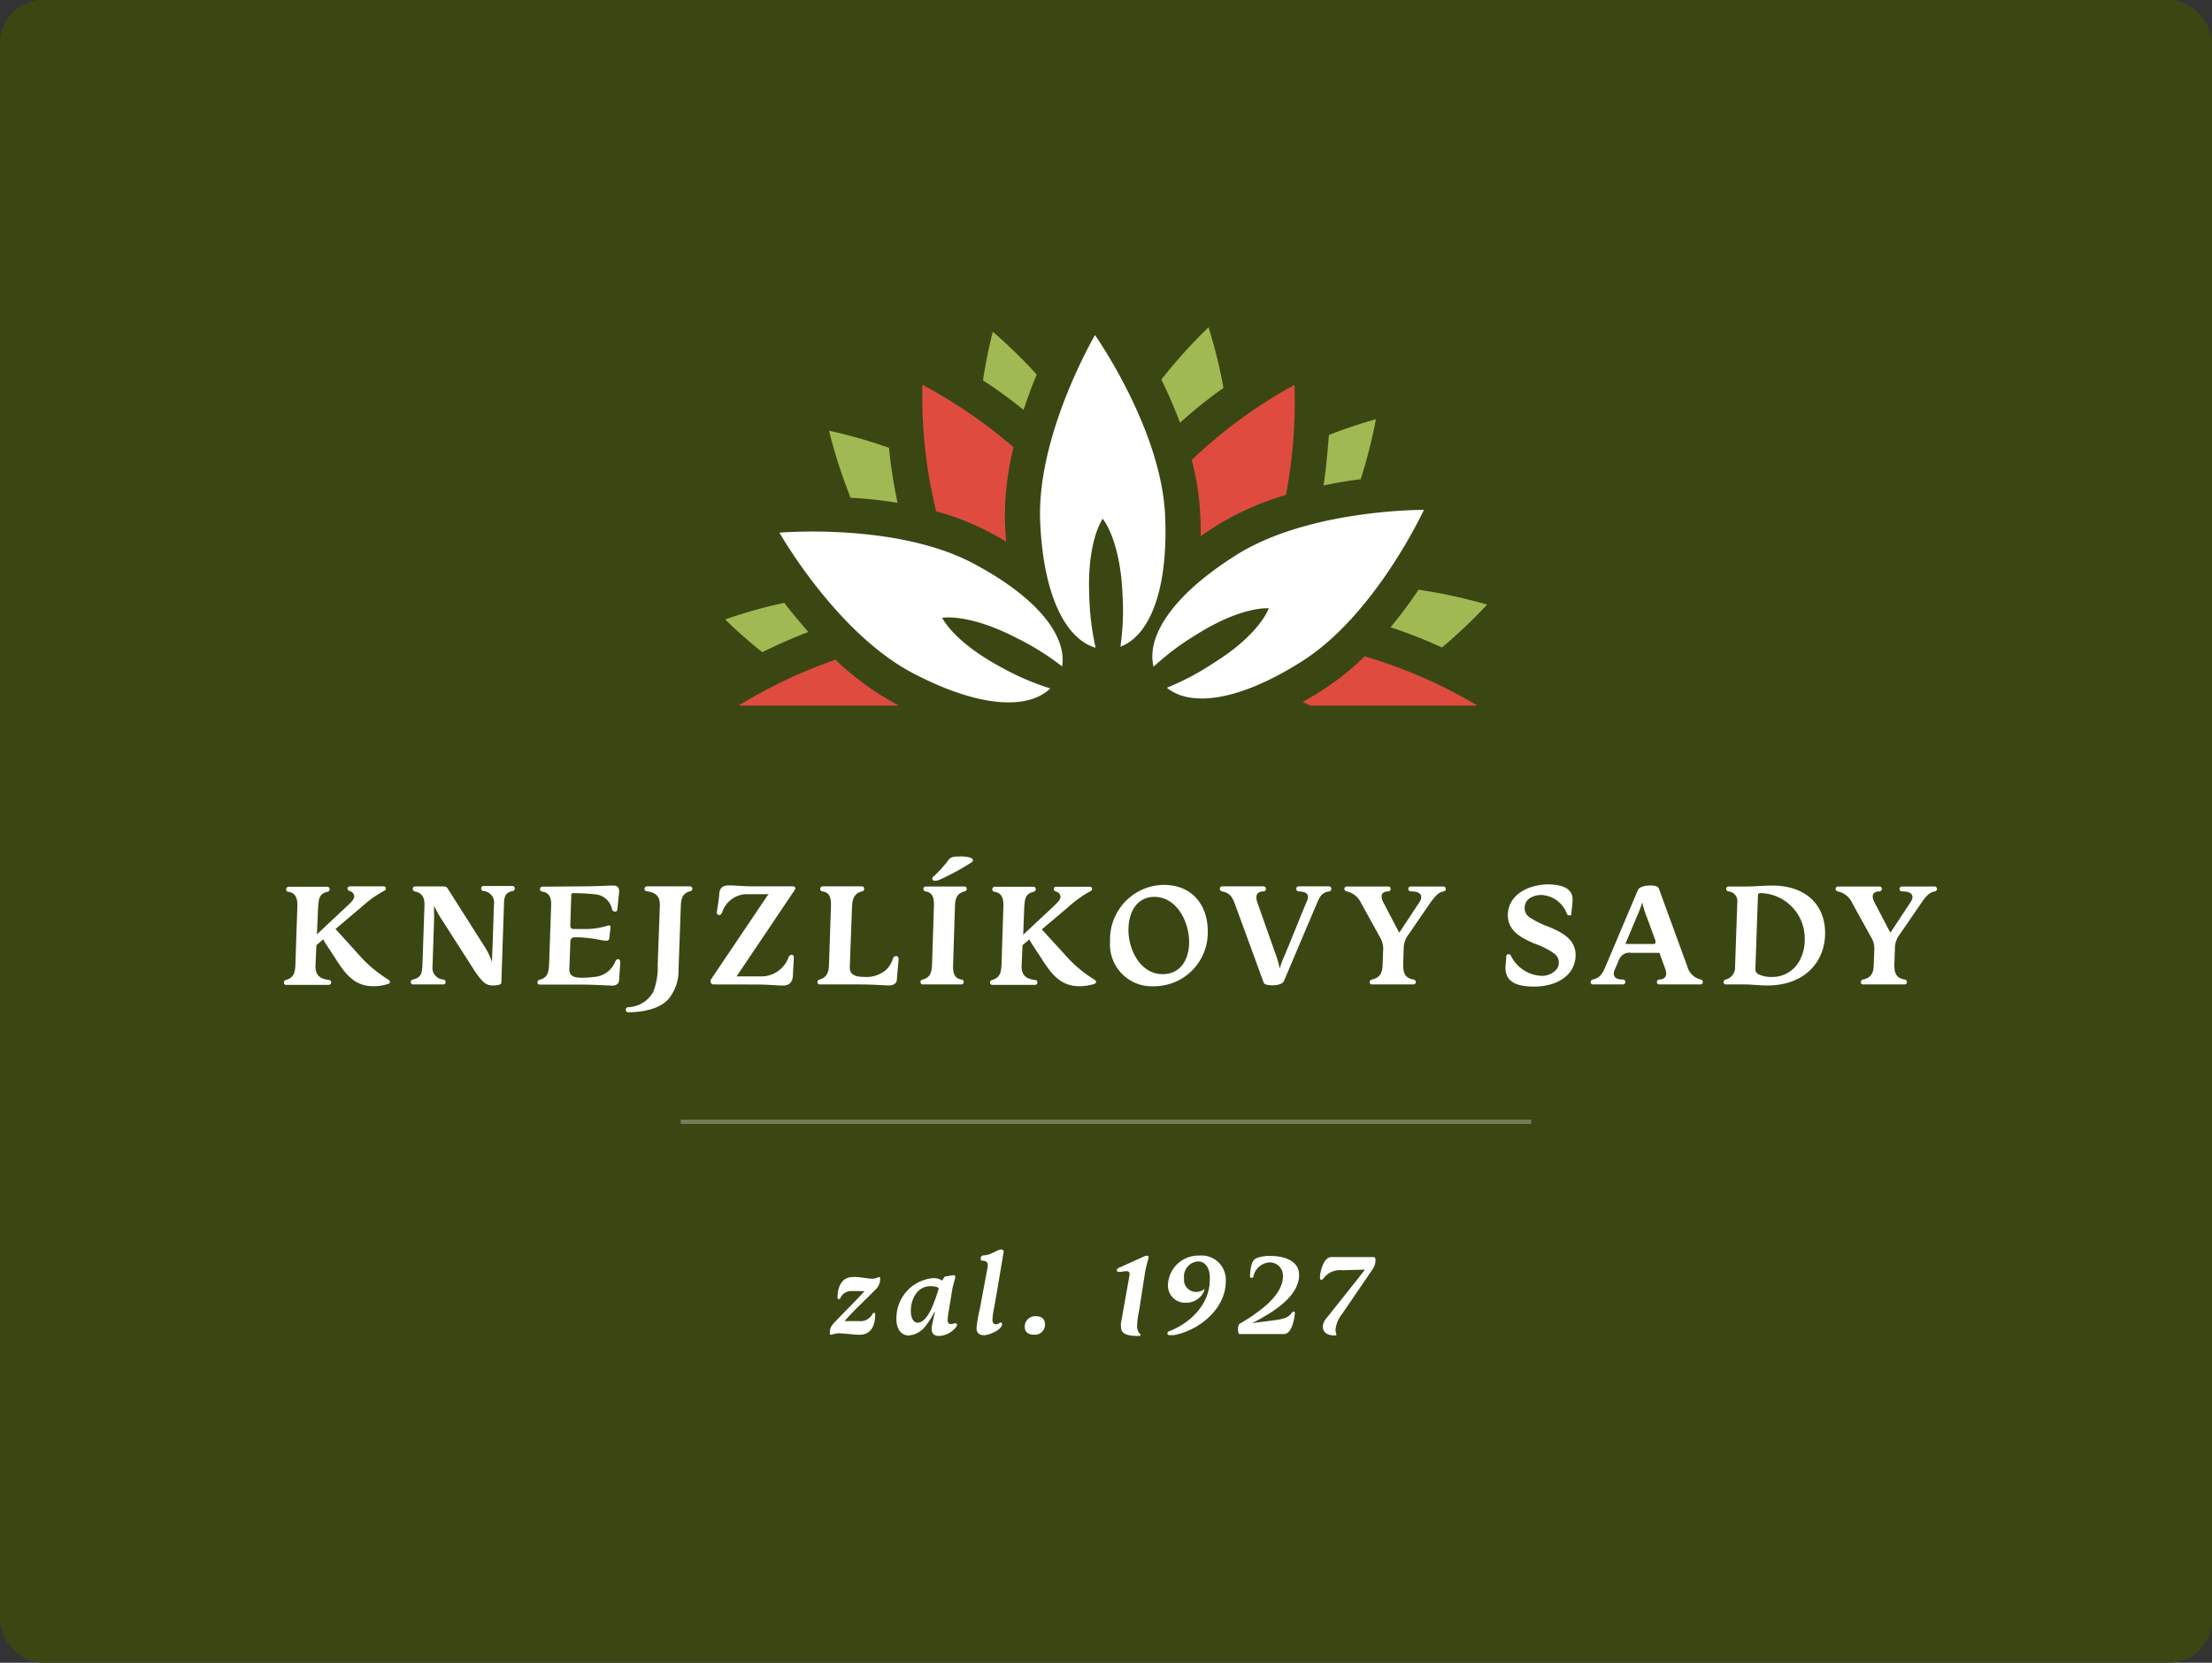 <svg xmlns="http://www.w3.org/2000/svg" xmlns:xlink="http://www.w3.org/1999/xlink" width="258.25" height="194.07" viewBox="0 0 258.25 194.07"><rect x="0" y="0" width="258.25" height="194.07" fill="#333333" stroke="none"/><defs><style>.a,.i{fill:none;}.b{fill:#3b4713;}.c{clip-path:url(#a);}.d{fill:#a1b953;}.e{fill:#594a42;}.f{fill:#fff;}.g{fill:#e04b40;}.h{fill:#9bc03c;}.i{stroke:#fff;stroke-miterlimit:10;stroke-width:0.5px;opacity:0.3;}</style><clipPath id="a"><rect class="a" x="84.15" y="36.18" width="89.93" height="46.18"/></clipPath></defs><title>Kreslicí plátno 1</title><rect class="b" width="258.25" height="194.07" rx="5"/><g class="c"><path class="d" d="M119.5,47.84c.49-1.47,1-2.86,1.54-4.12a59.05,59.05,0,0,0-5.13-5s-.62,2.28-1.15,5.67C116.22,45.34,117.85,46.5,119.5,47.84Z"/><path class="d" d="M137.77,49.34a53,53,0,0,1,5.07-4.06,58.71,58.71,0,0,0-1.74-7.08,60.07,60.07,0,0,0-5.51,6.1C136.34,45.84,137.09,47.53,137.77,49.34Z"/><path class="d" d="M89,76.12c1.56-.77,3.38-1.6,5.37-2.36-1-1.17-2-2.32-2.8-3.4a56.63,56.63,0,0,0-6.91,1.94A54.47,54.47,0,0,0,89,76.12Z"/><path class="d" d="M104.79,58.69a58.19,58.19,0,0,1-1-6.42,57.86,57.86,0,0,0-7-2,60.46,60.46,0,0,0,2.52,7.83C101,58.18,102.89,58.37,104.79,58.69Z"/><path class="d" d="M162.35,73.21a60.09,60.09,0,0,1,6,2.36,59.58,59.58,0,0,0,5.27-5,61.14,61.14,0,0,0-8-1.74A53.1,53.1,0,0,1,162.35,73.21Z"/><path class="d" d="M154.52,56.66c1.52-.32,3-.56,4.34-.73a59.52,59.52,0,0,0,1.78-7,56.53,56.53,0,0,0-5.49,1.84C155,52.55,154.85,54.55,154.52,56.66Z"/><path class="e" d="M96.4,91.92a57.79,57.79,0,0,1-6-2.36,60.2,60.2,0,0,0-5.26,5,59.29,59.29,0,0,0,8,1.74A54.82,54.82,0,0,1,96.4,91.92Z"/><path class="e" d="M139.25,117.29c-.49,1.47-1,2.86-1.54,4.12a59.9,59.9,0,0,0,5.14,5,56.53,56.53,0,0,0,1.14-5.67C142.54,119.8,140.91,118.63,139.25,117.29Z"/><path class="e" d="M154,106.44a58.71,58.71,0,0,1,1,6.43,59,59,0,0,0,7,2,59.35,59.35,0,0,0-2.51-7.83A54,54,0,0,1,154,106.44Z"/><path class="e" d="M104.24,108.48c-1.52.31-3,.55-4.34.73a59.12,59.12,0,0,0-1.78,7,55.92,55.92,0,0,0,5.48-1.84C103.72,112.58,103.91,110.58,104.24,108.48Z"/><path class="e" d="M121,115.8a57.14,57.14,0,0,1-5.07,4,60,60,0,0,0,1.73,7.08,59.37,59.37,0,0,0,5.52-6.1C122.42,119.3,121.67,117.6,121,115.8Z"/><path class="e" d="M169.76,89c-1.56.78-3.38,1.61-5.37,2.37,1,1.16,2,2.31,2.8,3.39a56.63,56.63,0,0,0,6.91-1.94S172.43,91.16,169.76,89Z"/><path class="f" d="M121.44,60.86c-.42-10.12,6.4-21.75,6.4-21.75s7.77,11,8.19,21.14c.37,8.88-1.93,14-5.22,15.23a30,30,0,0,0,.24-6.15c-.27-6.4-2.31-8.78-2.31-8.78s-1.84,2.54-1.57,8.94a31.36,31.36,0,0,0,.74,6.11C124.54,74.64,121.81,69.74,121.44,60.86Z"/><path class="e" d="M124.08,87.31A29.77,29.77,0,0,1,119.16,91c-5.41,3.42-8.53,3.11-8.53,3.11s1-3,6.45-6.39a29.44,29.44,0,0,1,5.44-2.87c-2.72-2.23-8.29-1.67-15.8,3.09-8.55,5.43-14.2,17.66-14.2,17.66s13.47.1,22-5.33C122.05,95.53,124.93,90.72,124.08,87.31Z"/><path class="f" d="M134.68,77.82a30,30,0,0,1,4.92-3.7C145,70.69,148.13,71,148.13,71s-1,3-6.45,6.39a30.61,30.61,0,0,1-5.45,2.88c2.72,2.23,8.3,1.66,15.8-3.1,8.56-5.43,14.21-17.66,14.21-17.66s-13.48-.1-22,5.33C136.7,69.6,133.82,74.41,134.68,77.82Z"/><path class="f" d="M106.62,78.59c7.87,4.11,13.47,4.21,16,1.76A29.84,29.84,0,0,1,117,77.94c-5.67-3-7-5.83-7-5.83s3.08-.57,8.76,2.39A30.55,30.55,0,0,1,124,77.78c.57-3.47-2.71-8-10.58-12.13C104.4,61,91,62.17,91,62.17S97.63,73.89,106.62,78.59Z"/><path class="e" d="M130.84,89.53a30,30,0,0,1,.74,6.12c.27,6.39-1.56,8.93-1.56,8.93s-2-2.37-2.31-8.77a30.19,30.19,0,0,1,.23-6.16c-3.29,1.24-5.59,6.36-5.22,15.23.43,10.13,8.19,21.14,8.19,21.14s6.83-11.63,6.4-21.75C136.94,95.4,134.22,90.49,130.84,89.53Z"/><path class="e" d="M152.14,86.55c-7.87-4.12-13.48-4.21-16-1.76a29.48,29.48,0,0,1,5.67,2.41c5.67,3,7,5.82,7,5.82s-3.09.58-8.76-2.39a30.32,30.32,0,0,1-5.22-3.28c-.57,3.47,2.72,8,10.59,12.14,9,4.69,22.4,3.47,22.4,3.47S161.12,91.24,152.14,86.55Z"/><path class="g" d="M104.52,84.49c.72-.46,1.44-.89,2.14-1.29-.64-.3-1.29-.62-2-1A33.32,33.32,0,0,1,97.53,77,57.94,57.94,0,0,0,85.9,82.56a57.06,57.06,0,0,0,13.59,6A30.53,30.53,0,0,1,104.52,84.49Z"/><path class="g" d="M140.19,62.58c.58-.41,1.18-.81,1.81-1.21a33.21,33.21,0,0,1,8.13-3.6,57.81,57.81,0,0,0,1-12.85,57.18,57.18,0,0,0-12,8.77,30.27,30.27,0,0,1,1,6.39C140.18,60.93,140.19,61.77,140.19,62.58Z"/><path class="g" d="M154.24,80.65c-.73.46-1.44.89-2.14,1.28.64.3,1.29.62,2,1a33.32,33.32,0,0,1,7.18,5.24,58.23,58.23,0,0,0,11.63-5.56,57.06,57.06,0,0,0-13.59-6A31.06,31.06,0,0,1,154.24,80.65Z"/><path class="g" d="M115.29,62c.76.39,1.49.8,2.18,1.22-.06-.71-.11-1.44-.14-2.19a33.22,33.22,0,0,1,1-8.83,58.6,58.6,0,0,0-10.64-7.29,56.77,56.77,0,0,0,1.6,14.77A29.81,29.81,0,0,1,115.29,62Z"/><path class="h" d="M143.47,103.13c-.77-.39-1.49-.8-2.18-1.21.06.71.1,1.43.13,2.18a32.81,32.81,0,0,1-.95,8.83,58.22,58.22,0,0,0,10.64,7.29,57.19,57.19,0,0,0-1.6-14.76A30.68,30.68,0,0,1,143.47,103.13Z"/><path class="h" d="M118.57,102.55c-.58.41-1.19.81-1.81,1.22a33.35,33.35,0,0,1-8.13,3.59,58.3,58.3,0,0,0-1,12.86,57.16,57.16,0,0,0,12-8.78,30.82,30.82,0,0,1-1-6.38C118.57,104.2,118.56,103.36,118.57,102.55Z"/></g><path class="f" d="M41.81,111.34a15,15,0,0,0,3.53,3c.08.06.19.13.19.26s-.09.2-.23.25a5.89,5.89,0,0,1-1.7.26c-2.25,0-3.3-1.46-4.42-3.21l-1.25-1.91a1.16,1.16,0,0,1-.18-.36l-.81.69-.11,2.48c0,.87.37,1.46,1.62,1.58a.29.29,0,0,1-.05.57h-5a.24.24,0,0,1-.25-.26.3.3,0,0,1,.23-.31c1-.26,1.08-1,1.11-1.89l.23-6.82c0-.76-.16-1.46-1.06-1.58a.27.27,0,0,1-.25-.28.3.3,0,0,1,.3-.31h4.49a.27.27,0,0,1,.28.3.29.29,0,0,1-.26.29c-1,.23-1,.92-1.08,1.75L37,109.05l3.61-3.38c.42-.4.75-.71.75-1.06a.66.66,0,0,0-.52-.6c-.19-.06-.26-.16-.26-.3s.07-.26.31-.26h3.9a.23.23,0,0,1,.25.26.27.27,0,0,1-.19.26,13.24,13.24,0,0,0-2.56,1.82l-3.12,2.64Z"/><path class="f" d="M56.58,110.5a7.54,7.54,0,0,1,.86,1.8s0-.4.06-1.72l.17-5A1.35,1.35,0,0,0,56.44,104a.29.29,0,0,1-.26-.29.28.28,0,0,1,.28-.3h3.36a.28.28,0,0,1,.28.3.28.28,0,0,1-.26.29c-.8.16-1,.64-1,1.53l-.31,9.19c0,.18-.36.3-1,.3a1.53,1.53,0,0,1-1.13-.45,8.26,8.26,0,0,1-1.18-1.56l-3.85-6a13,13,0,0,1-.68-1.29,7.79,7.79,0,0,0,0,1.17l-.19,5.86a1.37,1.37,0,0,0,1.28,1.58.28.28,0,0,1,.24.31.24.24,0,0,1-.26.26h-3.5a.28.28,0,0,1-.31-.26.31.31,0,0,1,.26-.31c1-.23,1.07-.82,1.11-1.72l.24-7c0-.8-.23-1.39-1.13-1.56a.3.3,0,0,1-.24-.29.28.28,0,0,1,.29-.3h3.32a.51.51,0,0,1,.5.3Z"/><path class="f" d="M68.14,103.45c1.46,0,2.73-.09,3.46-.09.52,0,.69.28.69.72l-.21,2c0,.26-.12.32-.29.32a.35.35,0,0,1-.33-.27,2.2,2.2,0,0,0-2-1.75,23,23,0,0,0-2.57-.13c-.12,0-.19.06-.19.16l-.12,3.63c0,.26.14.39.43.39s1.48,0,1.65,0a8.62,8.62,0,0,0,2.12-.34.92.92,0,0,1,.31-.07c.14,0,.19.07.19.22l-.14,1.23a.32.32,0,0,1-.33.33c-.5,0-1.16-.22-2-.29a10.86,10.86,0,0,0-1.73-.11.47.47,0,0,0-.49.49l-.12,3.28c0,.64.4.95,1.42.95a10.8,10.8,0,0,0,1.5-.1,2.82,2.82,0,0,0,2.44-1.8c.07-.14.17-.27.33-.27s.26.16.26.37l-.14,2.06c0,.44-.34.66-.81.66-.3,0-2.14-.12-3.44-.12h-5a.25.25,0,0,1-.28-.26.3.3,0,0,1,.26-.31c1-.26,1.06-1,1.1-1.87l.24-6.91c0-.76-.17-1.39-1.08-1.51a.27.27,0,0,1-.22-.28.27.27,0,0,1,.28-.29Z"/><path class="f" d="M79.22,113.13a5.24,5.24,0,0,1-1.09,3.37c-1,1.25-3,1.63-4.75,1.65a.29.29,0,0,1-.32-.3.28.28,0,0,1,.28-.29,3.51,3.51,0,0,0,2.93-1.79,8.12,8.12,0,0,0,.52-3.23l.25-6.89c0-1-.4-1.47-1.55-1.63a.26.26,0,0,1-.24-.27.29.29,0,0,1,.3-.3h5a.27.27,0,0,1,.28.28.29.29,0,0,1-.26.29c-1,.28-1.06,1-1.09,1.88Z"/><path class="f" d="M83.29,114.9a.34.34,0,0,1-.33-.36.46.46,0,0,1,.07-.26l6.61-9.81c.06,0,.09-.08.09-.1s0,0-.14,0c-.26,0-2.36,0-2.58,0a3.05,3.05,0,0,0-2.69,2.11c-.09.2-.18.32-.37.32a.26.26,0,0,1-.26-.28c0-.11.28-1.84.28-2.1,0-.64.31-1.08,1.08-1.08s1.71.11,2.93.11h4.61a.24.24,0,0,1,.26.24.27.27,0,0,1-.07.19l-6.73,10c0,.05-.07.07-.07.08s0,0,.07,0c.37,0,2.4,0,2.66,0a3.4,3.4,0,0,0,3.38-2.28.4.4,0,0,1,.35-.24c.19,0,.24.16.24.35s-.1,1.66-.1,1.91c0,.76-.3,1.33-1.13,1.33s-1.77-.12-3.12-.12Z"/><path class="f" d="M99.21,112.91c0,.86.64,1.11,1.68,1.11a3.5,3.5,0,0,0,2.58-.84,3,3,0,0,0,.78-1.3.39.39,0,0,1,.37-.29c.21,0,.29.17.29.41l-.2,2.31c0,.45-.39.71-.92.71s-1.72-.12-3.53-.12H95.7a.25.25,0,0,1-.26-.26.3.3,0,0,1,.24-.31c.84-.23,1.06-.83,1.1-1.63l.24-7.08c0-.76-.12-1.46-1-1.58a.28.28,0,0,1-.26-.28.3.3,0,0,1,.29-.31h4.58c.16,0,.26.11.26.3a.27.27,0,0,1-.24.29c-1,.23-1.14,1-1.18,1.86Z"/><path class="f" d="M111.27,112.75c0,.78.12,1.46,1,1.58a.26.26,0,0,1,.24.28.27.27,0,0,1-.27.29h-4.51a.25.25,0,0,1-.26-.26.28.28,0,0,1,.24-.31c1-.23,1.07-1,1.11-1.89l.22-6.82c0-.76-.12-1.46-1-1.58a.28.28,0,0,1-.23-.28.27.27,0,0,1,.28-.29h4.51a.25.25,0,0,1,.26.28.28.28,0,0,1-.24.29c-.94.23-1.11.9-1.13,1.75Zm2.32-12.37c0,.09,0,.19-.22.31a28.54,28.54,0,0,1-3.7,2,1.4,1.4,0,0,1-.5.11c-.19,0-.33-.07-.33-.25a.3.3,0,0,1,.14-.24,13.68,13.68,0,0,0,1.67-1.82c.24-.38.48-.52,1.28-.52C112.33,99.93,113.59,100,113.59,100.38Z"/><path class="f" d="M124.25,111.34a14.78,14.78,0,0,0,3.52,3c.09.06.19.13.19.26s-.08.2-.22.25a6,6,0,0,1-1.7.26c-2.26,0-3.3-1.46-4.43-3.21l-1.25-1.91a1.34,1.34,0,0,1-.17-.36l-.81.69-.11,2.48c0,.87.37,1.46,1.61,1.58a.27.27,0,0,1,.23.28.27.27,0,0,1-.28.29h-5a.24.24,0,0,1-.24-.26.3.3,0,0,1,.23-.31c1-.26,1.07-1,1.11-1.89l.22-6.82c0-.76-.15-1.46-1.06-1.58a.27.27,0,0,1-.24-.28.3.3,0,0,1,.3-.31h4.49a.27.27,0,0,1,.28.3.3.3,0,0,1-.26.29c-1,.23-1,.92-1.08,1.75l-.12,3.26,3.61-3.38c.42-.4.74-.71.74-1.06a.65.65,0,0,0-.52-.6c-.19-.06-.26-.16-.26-.3s.07-.26.32-.26h3.9a.23.23,0,0,1,.24.26.26.26,0,0,1-.19.26,13.19,13.19,0,0,0-2.55,1.82l-3.12,2.64Z"/><path class="f" d="M141,108.6a6.26,6.26,0,0,1-6.25,6.51,4.88,4.88,0,0,1-5.15-5.22,6.36,6.36,0,0,1,6.26-6.61C139.34,103.28,141,105.84,141,108.6Zm-9.26-.12c0,2.45,1.44,5.22,4,5.22,2.13,0,3.09-1.77,3.09-3.74,0-2.47-1.51-5.28-4.06-5.28C132.72,104.68,131.75,106.49,131.75,108.48Z"/><path class="f" d="M147.53,114.68l-3.34-9.13c-.36-1-.71-1.35-1.52-1.51a.31.31,0,0,1-.25-.29.27.27,0,0,1,.28-.3h4.79a.29.29,0,0,1,.3.3.27.27,0,0,1-.28.29c-.47,0-.83.21-.83.69a1.7,1.7,0,0,0,.1.56l2.12,6a10.3,10.3,0,0,1,.5,1.76s0,.06,0,.06,0,0,0-.06a12.42,12.42,0,0,1,.48-1.32c.57-1.27,2.15-5.3,2.71-6.56a1.26,1.26,0,0,0,.12-.47c0-.57-.64-.64-1.09-.66a.29.29,0,0,1-.28-.29.28.28,0,0,1,.29-.3h3.53a.28.28,0,0,1,.27.3.27.27,0,0,1-.24.29c-.82.12-1.08.52-1.47,1.46l-3.82,9c-.16.36-.76.5-1.34.5S147.61,114.9,147.53,114.68Z"/><path class="f" d="M163.82,112.61c0,.92.19,1.55,1.21,1.72a.29.29,0,0,1,.26.29.27.27,0,0,1-.29.28h-4.81a.25.25,0,0,1-.28-.26.33.33,0,0,1,.24-.31c1-.21,1.24-.82,1.27-1.72l.07-1.89a2.64,2.64,0,0,0-.4-1.37l-2.18-3.94a2.39,2.39,0,0,0-1.7-1.37.3.3,0,0,1-.25-.29.27.27,0,0,1,.3-.28h4.79a.28.28,0,0,1,.31.28.29.29,0,0,1-.3.29c-.36,0-.76.14-.76.59a1.54,1.54,0,0,0,.16.61l1.87,3.57h.07l2.38-3.61a1,1,0,0,0,.15-.47c0-.62-.73-.69-1.21-.69a.29.29,0,0,1-.3-.29.28.28,0,0,1,.31-.28h3.77a.27.27,0,0,1,.29.28.27.27,0,0,1-.24.29c-.64.12-1,.56-1.59,1.37l-2.5,3.64a2.69,2.69,0,0,0-.58,1.69Z"/><path class="f" d="M183.6,105c0,.52-.14,1.39-.14,1.62s-.1.22-.27.22a.26.26,0,0,1-.25-.17,3.34,3.34,0,0,0-3-2.21,2.49,2.49,0,0,0-1.41.42A1.38,1.38,0,0,0,178,106a1.29,1.29,0,0,0,.48,1,10.19,10.19,0,0,0,2.38,1.19c1.56.66,3.09,1.46,3.09,3.28,0,2.22-2,3.68-4.86,3.68-2.15,0-3.33-.62-3.33-2.22,0-.17.1-1.2.1-1.34a.23.23,0,0,1,.26-.21c.14,0,.25.07.26.13A4.17,4.17,0,0,0,180,113.9a2.22,2.22,0,0,0,1.52-.56,1.23,1.23,0,0,0,.47-1,1.28,1.28,0,0,0-.47-1,9.08,9.08,0,0,0-2.43-1.23c-1.47-.65-3.05-1.43-3.05-3.3,0-2.26,2.24-3.59,4.81-3.59C182.58,103.28,183.6,103.78,183.6,105Z"/><path class="f" d="M193.67,103.71l3.33,9.11a2.09,2.09,0,0,0,1.52,1.49c.14,0,.28.14.28.31a.27.27,0,0,1-.28.28h-4.8a.27.27,0,0,1-.28-.28.29.29,0,0,1,.26-.29c.42,0,.83-.19.83-.71a1.57,1.57,0,0,0-.1-.51l-.64-1.75c0-.12-.07-.15-.19-.15h-3.16a1.31,1.31,0,0,0-1.37.69l-.56,1.3a1.19,1.19,0,0,0-.1.45c0,.59.62.68,1.08.68a.26.26,0,0,1,.26.28.27.27,0,0,1-.28.29H186c-.19,0-.29-.1-.29-.26a.31.31,0,0,1,.24-.31c.85-.19,1.14-.71,1.46-1.44l3.81-9c.14-.34.77-.54,1.43-.54S193.58,103.49,193.67,103.71Zm-3.87,6.37c0,.07,0,.09,0,.1s0,0,.09,0H193c.2,0,.27,0,.27-.19a1,1,0,0,0,0-.22l-1-2.71a10.65,10.65,0,0,1-.54-1.75s0,0,0,0,0,0,0,0a9.69,9.69,0,0,1-.47,1.3Z"/><path class="f" d="M213.08,108.9c0,3.31-2.33,6.12-6.73,6.12-1,0-1.86-.12-2.67-.12h-2.19a.25.25,0,0,1-.26-.26.3.3,0,0,1,.24-.31,1.46,1.46,0,0,0,1.1-1.53l.26-7.53a1.12,1.12,0,0,0-1.06-1.23.29.29,0,0,1,0-.57h2.08c1.13,0,2-.11,3.07-.11C210.79,103.36,213.08,105.59,213.08,108.9Zm-7.77,4.82a3.47,3.47,0,0,0,1.52.31,3.62,3.62,0,0,0,2.92-1.37,4.89,4.89,0,0,0,.95-3,5.28,5.28,0,0,0-5.13-5.42c-.25,0-.33.09-.33.28l-.3,8.59A.66.66,0,0,0,205.31,113.72Z"/><path class="f" d="M221.16,112.61c0,.92.19,1.55,1.21,1.72a.29.29,0,0,1,.26.29.27.27,0,0,1-.29.28h-4.81a.25.25,0,0,1-.28-.26.33.33,0,0,1,.25-.31c1-.21,1.23-.82,1.26-1.72l.07-1.89a2.55,2.55,0,0,0-.4-1.37l-2.18-3.94a2.37,2.37,0,0,0-1.7-1.37.29.29,0,0,1-.24-.29.27.27,0,0,1,.29-.28h4.79a.28.28,0,0,1,.31.28.28.28,0,0,1-.29.29c-.37,0-.77.14-.77.59a1.54,1.54,0,0,0,.16.61l1.87,3.57h.07l2.38-3.61a1,1,0,0,0,.16-.47c0-.62-.73-.69-1.22-.69a.28.28,0,0,1-.29-.29.28.28,0,0,1,.31-.28h3.76a.27.27,0,0,1,.3.28.28.28,0,0,1-.24.29c-.65.12-1.05.56-1.6,1.37l-2.5,3.64a2.68,2.68,0,0,0-.57,1.69Z"/><path class="f" d="M101.84,149.25a2,2,0,0,0,.75-.19c.11,0,.17,0,.17.18a1.73,1.73,0,0,1-.59,1.32c-1.17,1.2-2.51,2.4-3.56,3.63,0,0,0,0,0,0h1.66a1.54,1.54,0,0,0,1.59-.83.17.17,0,0,1,.17-.12c.1,0,.15,0,.15.13,0,1.16-.35,2.42-1.84,2.42-.71,0-1.72-.17-2.48-.17a4.56,4.56,0,0,0-.83.17c-.1,0-.15-.07-.15-.19,0-.78.32-1,.8-1.52,1.08-1.13,2.28-2.3,3.26-3.39,0,0,0,0,0,0a4.16,4.16,0,0,1-.62,0h-.88a1.37,1.37,0,0,0-1.32.79c0,.1-.09.15-.19.15a.14.14,0,0,1-.15-.16c0-1.16.42-2.42,1.8-2.42C100.25,149,101.31,149.25,101.84,149.25Z"/><path class="f" d="M110,149.47l.22-.36a.31.31,0,0,1,.3-.15c.13,0,.64-.12.8-.12a.18.18,0,0,1,.21.19c0,.14-.25.91-.35,1.45l-.49,3a5.82,5.82,0,0,0-.05.6c0,.26.08.46.39.46a1.18,1.18,0,0,0,.39-.08s.13,0,.15,0a.17.17,0,0,1,.17.16.44.44,0,0,1-.09.23,2.68,2.68,0,0,1-2,1.08c-.55,0-.88-.26-.88-.82a1.55,1.55,0,0,1,.06-.49c0-.08.29-1.33.31-1.43s0-.05,0-.05a.05.05,0,0,0-.06,0,8.41,8.41,0,0,1-1.1,1.73,2.71,2.71,0,0,1-1.89,1c-.86,0-1.43-.74-1.43-1.87a4.68,4.68,0,0,1,4.3-4.82A1.78,1.78,0,0,1,110,149.47ZM106.34,153c0,.82.3,1.38.78,1.38.71,0,1.23-.85,1.6-1.57a19.72,19.72,0,0,0,.79-2.13,1.57,1.57,0,0,0,.08-.29c0-.12-.34-.27-.89-.27C107.13,150.08,106.34,151.58,106.34,153Z"/><path class="f" d="M115.32,147.82a1.48,1.48,0,0,0,0-.19c0-.36-.25-.49-.73-.49a.33.33,0,0,1-.09-.24.35.35,0,0,1,.3-.38c.91,0,1.62-.68,2.07-.68.18,0,.3.08.31.23-.36,2.18-.73,4.38-1.11,6.55a7.59,7.59,0,0,0-.2,1.42c0,.26.09.53.39.53s.45-.21.56-.21a.17.17,0,0,1,.17.18c0,.7-1.55,1.3-2.11,1.3s-.87-.3-.87-.82a15,15,0,0,1,.38-2.22Z"/><path class="f" d="M122,154.56a1.17,1.17,0,0,1-1.29,1.22c-.71,0-1.07-.35-1.07-.91a1.21,1.21,0,0,1,1.34-1.24C121.66,153.63,122,154,122,154.56Z"/><path class="f" d="M133,152.92a10.07,10.07,0,0,0-.24,1.74,1.39,1.39,0,0,0,.29,1c.07,0,.1.09.1.15s-.07.12-.19.12c-1.34,0-2.09-.21-2.09-1.09a1.76,1.76,0,0,1,0-.38l1-5.62a1.38,1.38,0,0,0,0-.2.28.28,0,0,0-.3-.27l-.24,0-.46.08-.26,0c-.15,0-.22-.08-.22-.2s.11-.22.25-.28l2.86-1.29a.93.93,0,0,1,.39-.11c.13,0,.2,0,.2.19s-.23.76-.42,1.84Z"/><path class="f" d="M139.86,147.23a1.77,1.77,0,0,0-1.62,2,1.4,1.4,0,0,0,1.46,1.56,1.58,1.58,0,0,0,.94-.35s0,0,0,0l0,0a1.85,1.85,0,0,1-.18.48,2.18,2.18,0,0,1-.56.65,2.27,2.27,0,0,1-1.43.48,2,2,0,0,1-2.11-2.12,3.55,3.55,0,0,1,3.65-3.38,2.83,2.83,0,0,1,3.1,3c0,3.33-3.3,5.8-6.07,6.28a2.91,2.91,0,0,1-.49,0c-.18,0-.26-.09-.26-.2s.08-.19.2-.25c2.44-.92,4.75-3.13,4.75-6C141.32,148.36,140.92,147.23,139.86,147.23Z"/><path class="f" d="M146.6,153.3c1.43-1,3.18-2.56,3.18-4.31a1.54,1.54,0,0,0-1.54-1.65,2.06,2.06,0,0,0-1.89,1.57c0,.15-.11.24-.24.24s-.17-.08-.17-.23a4.13,4.13,0,0,1,.05-.63c.1-.65.2-1.28.8-1.48a4.55,4.55,0,0,1,1.57-.22c1.4,0,3.31.48,3.31,2.22,0,2.17-2.33,3.85-4.1,4.87-.43.25-.83.47-1.23.67,0,0-.07,0-.07.06s0,0,.07,0l2.33-.3c1.18-.15,1.75-.31,2.13-.87.07-.1.14-.16.23-.16s.15.08.15.16-.2,2.47-1.29,2.47h-5.17c-.13,0-.18-.26-.18-.56s.05-.57.2-.65C145.3,154.16,146,153.76,146.6,153.3Z"/><path class="f" d="M156.66,153.4a3.44,3.44,0,0,0-.74,1.81,1.84,1.84,0,0,0,.1.52c0,.08,0,.14-.18.14-.89,0-1.39-.36-1.39-1s.34-.91.86-1.57c1.33-1.68,2.68-3.35,4-5.05a.12.12,0,0,0,0-.06s0,0-.09,0l-2.49.07a2.41,2.41,0,0,0-2.21.94.32.32,0,0,1-.26.17c-.1,0-.15-.06-.15-.22a1,1,0,0,1,0-.14c0-.42.37-2.29,1.33-2.29h4.92c.18,0,.23.14.23.35a1.92,1.92,0,0,1-.37,1.12Z"/><line class="i" x1="79.48" y1="130.93" x2="178.77" y2="130.93"/></svg>